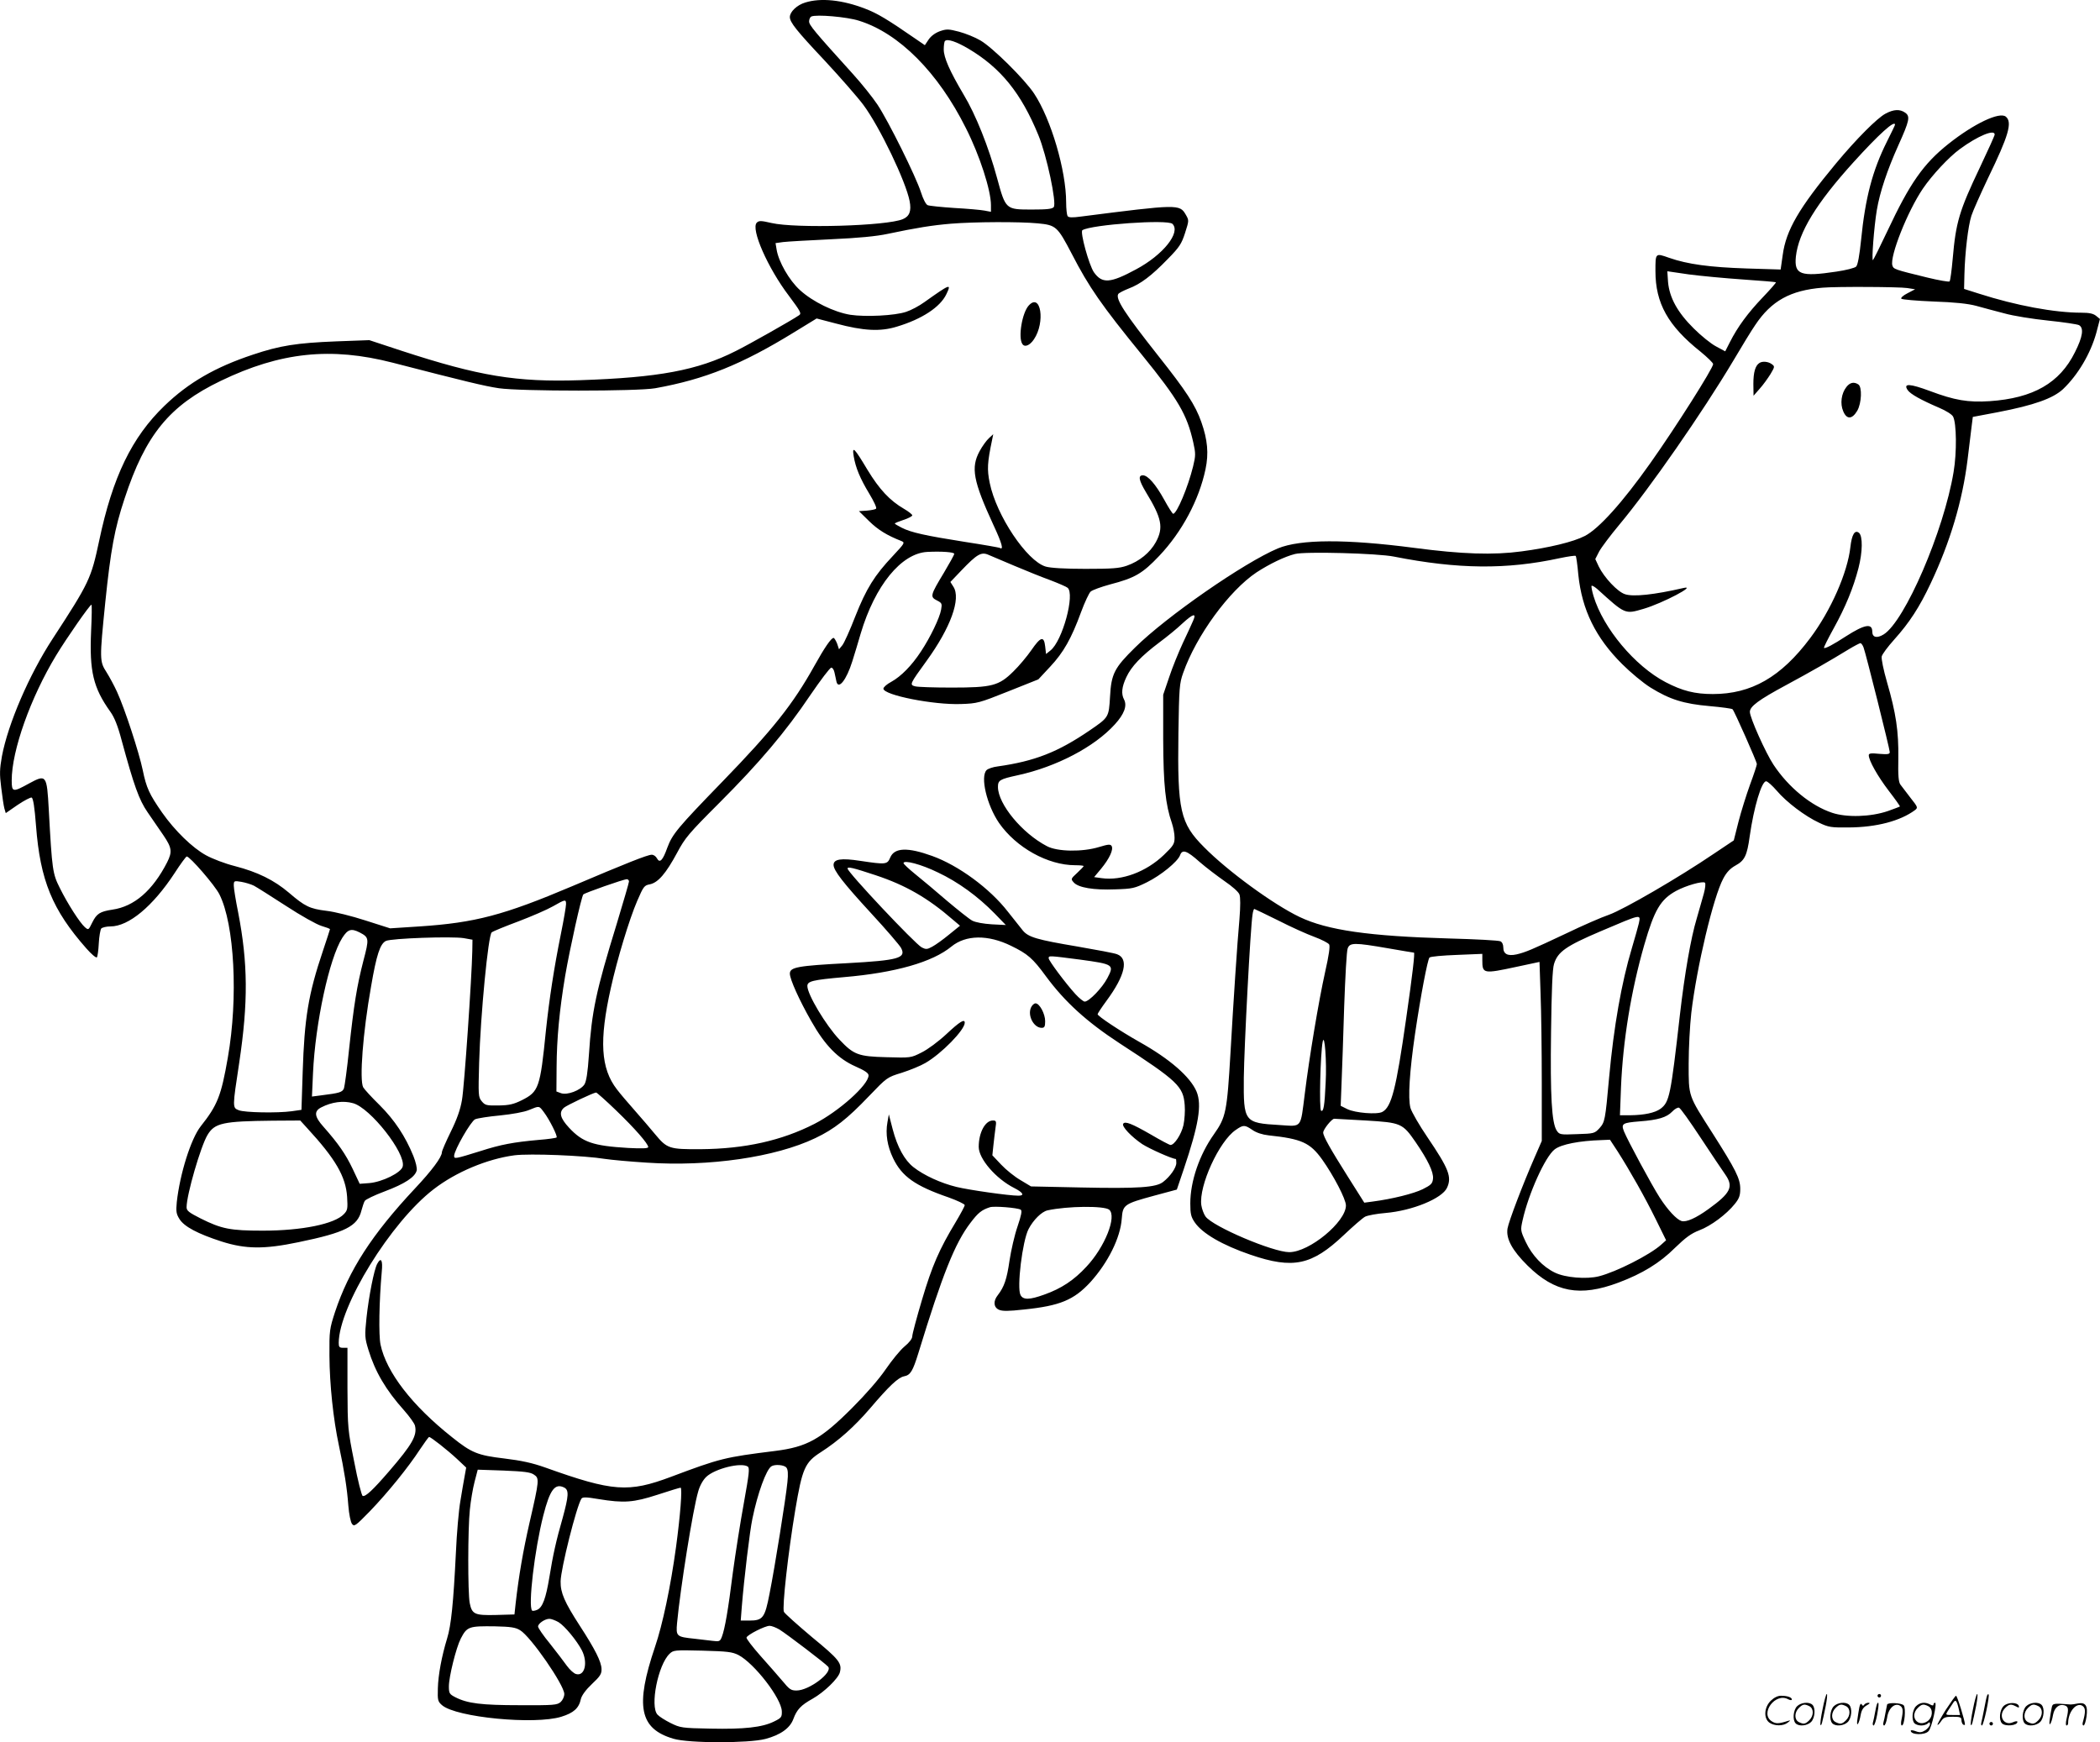 <svg version="1.0" xmlns="http://www.w3.org/2000/svg"
  viewBox="0 0 1200.927 996.413"
 preserveAspectRatio="xMidYMid meet">
<g transform="translate(-0.303,996.841) scale(0.1,-0.1)"
fill="#000000" stroke="none">
<path d="M4608 9954 c-47 -14 -88 -53 -88 -83 0 -30 37 -77 200 -250 89 -96
188 -209 220 -252 94 -126 244 -440 265 -551 11 -57 -1 -87 -39 -103 -92 -39
-612 -54 -751 -22 -60 14 -72 14 -84 2 -36 -35 63 -260 184 -419 67 -90 73
-101 57 -111 -37 -26 -288 -168 -361 -204 -219 -111 -442 -152 -891 -167 -364
-12 -576 23 -1020 168 l-185 61 -190 -7 c-226 -9 -321 -24 -476 -76 -214 -71
-367 -159 -505 -292 -187 -180 -297 -407 -374 -773 -46 -216 -56 -238 -266
-560 -134 -205 -255 -486 -290 -672 -13 -74 -14 -101 -4 -179 6 -51 14 -104
18 -119 l8 -27 68 47 c37 25 74 44 80 42 9 -4 17 -57 25 -161 24 -313 93 -481
288 -702 28 -32 55 -55 60 -51 4 5 9 40 11 80 2 40 9 78 14 85 6 6 29 12 53
12 104 0 242 115 366 304 34 53 66 96 70 96 18 0 162 -166 187 -217 86 -171
108 -592 48 -933 -38 -219 -59 -272 -155 -393 -56 -71 -119 -271 -137 -434 -5
-53 -3 -67 15 -96 27 -44 105 -85 241 -129 138 -44 244 -45 440 -4 267 55 338
91 360 181 6 22 14 47 19 55 4 8 56 33 115 55 114 43 172 81 182 119 3 13 -5
48 -19 83 -46 113 -107 205 -193 291 -46 45 -88 91 -94 102 -22 42 -2 312 45
576 31 182 52 245 85 261 31 15 376 27 445 16 l50 -9 -1 -64 c-3 -153 -46
-780 -59 -852 -9 -55 -29 -111 -64 -182 -28 -57 -51 -110 -51 -118 0 -27 -57
-104 -155 -208 -246 -263 -376 -465 -456 -705 -31 -96 -33 -106 -32 -250 1
-165 22 -364 54 -513 31 -145 47 -247 54 -344 4 -50 13 -94 21 -105 13 -17 20
-12 102 72 104 108 221 253 286 353 26 39 50 72 53 72 10 0 104 -74 160 -126
l52 -49 -9 -50 c-5 -27 -16 -90 -24 -140 -9 -49 -21 -184 -26 -300 -14 -284
-27 -413 -50 -487 -31 -102 -51 -208 -53 -286 -2 -68 0 -75 24 -96 81 -70 530
-113 682 -66 71 22 101 49 112 102 5 20 28 52 63 85 47 44 56 58 55 86 -1 42
-37 113 -124 247 -88 136 -111 189 -110 254 1 72 91 430 119 473 6 10 27 10
97 -2 147 -24 200 -20 339 25 67 22 126 40 131 40 11 0 -2 -164 -26 -340 -31
-227 -77 -444 -120 -570 -115 -340 -89 -469 106 -526 87 -26 431 -26 525 -1
87 23 141 62 160 114 20 54 43 79 110 116 67 38 147 116 156 151 13 52 -3 73
-159 201 -83 70 -156 135 -161 145 -11 24 24 338 65 583 40 237 55 272 146
330 101 65 191 145 282 251 109 128 160 176 194 183 37 7 50 30 82 133 137
448 209 629 298 745 43 57 64 74 111 89 23 8 159 -3 176 -14 9 -5 4 -31 -18
-96 -17 -49 -37 -137 -46 -196 -15 -105 -30 -149 -67 -197 -27 -34 -24 -69 6
-83 20 -9 54 -9 143 1 206 21 286 54 381 157 101 112 171 253 179 362 6 80 12
85 185 132 l130 35 39 115 c86 255 105 369 74 445 -36 85 -153 187 -328 285
-108 61 -238 147 -238 158 0 4 23 39 51 77 107 145 128 241 60 266 -14 6 -116
25 -226 44 -231 39 -281 53 -313 92 -12 15 -51 64 -85 107 -104 134 -283 265
-433 319 -141 51 -216 48 -240 -9 -17 -40 -24 -41 -171 -19 -110 17 -153 10
-153 -23 0 -32 54 -102 215 -277 86 -93 163 -183 171 -198 31 -58 -15 -71
-306 -87 -286 -15 -330 -23 -330 -60 0 -32 54 -152 122 -271 79 -140 154 -216
254 -260 54 -24 74 -38 74 -51 0 -54 -169 -205 -309 -277 -188 -96 -398 -143
-651 -145 -180 -1 -192 3 -261 86 -24 29 -75 89 -114 133 -39 44 -86 99 -104
123 -93 120 -102 280 -35 579 36 164 106 395 151 499 36 83 40 89 73 95 47 10
92 63 155 180 46 86 66 110 240 284 230 230 381 408 522 618 59 86 112 157
120 157 7 0 15 -12 18 -27 4 -16 8 -38 11 -51 11 -52 58 8 91 114 12 38 34
110 48 159 82 275 232 459 381 467 81 4 154 -1 154 -11 0 -6 -27 -54 -59 -108
-78 -129 -80 -138 -41 -158 30 -15 31 -19 25 -53 -8 -47 -62 -159 -115 -239
-53 -81 -114 -143 -170 -174 -25 -13 -45 -31 -45 -39 0 -37 288 -94 444 -88
92 3 104 6 269 72 l173 69 68 73 c76 81 121 161 176 311 21 57 46 110 55 118
10 9 60 27 111 41 143 37 186 63 281 163 130 137 228 320 265 496 19 90 12
168 -24 270 -34 97 -88 179 -245 377 -192 243 -247 327 -230 355 4 6 31 20 59
31 69 26 131 73 224 169 67 68 79 87 99 149 23 72 23 72 4 105 -35 60 -44 60
-599 -11 -51 -7 -71 -6 -77 3 -4 7 -8 42 -8 78 0 183 -87 477 -183 622 -54 82
-238 264 -307 304 -30 18 -85 40 -122 50 -61 16 -72 16 -110 3 -27 -10 -50
-27 -64 -47 l-22 -33 -54 37 c-159 110 -219 146 -288 172 -129 50 -253 63
-342 35z m307 -104 c229 -71 453 -296 612 -615 79 -156 143 -355 143 -440 l0
-38 -37 7 c-21 4 -99 11 -173 15 -74 5 -143 12 -152 16 -10 4 -26 35 -38 73
-29 91 -187 409 -249 502 -28 42 -92 122 -143 178 -219 242 -248 277 -248 298
0 12 6 25 13 28 28 13 204 -2 272 -24z m626 -160 c185 -110 301 -253 400 -494
48 -116 106 -390 88 -412 -9 -11 -39 -14 -125 -14 -150 0 -150 0 -199 180 -48
177 -122 363 -191 477 -80 135 -114 212 -114 259 0 22 3 44 7 48 14 14 66 -4
134 -44z m397 -999 c104 -10 112 -17 194 -174 99 -192 170 -294 403 -580 207
-255 256 -339 292 -499 14 -63 14 -75 -1 -137 -29 -118 -93 -271 -114 -271 -4
0 -27 36 -51 80 -49 89 -94 140 -122 140 -29 0 -23 -29 17 -96 91 -149 102
-203 57 -286 -33 -60 -94 -110 -166 -135 -43 -15 -84 -18 -237 -18 -119 0
-200 5 -227 13 -108 32 -282 292 -320 478 -16 78 -14 116 14 249 l6 30 -25
-23 c-14 -13 -38 -46 -53 -74 -51 -94 -37 -170 79 -422 50 -107 60 -146 36
-131 -4 2 -93 18 -198 34 -228 36 -309 54 -362 81 -22 11 -40 22 -40 24 0 3
23 12 50 21 28 9 50 21 50 26 0 5 -21 22 -47 37 -81 47 -141 111 -209 223 -76
127 -89 140 -79 78 11 -66 37 -128 89 -214 26 -43 44 -81 39 -86 -4 -4 -28 -9
-53 -11 l-45 -3 58 -57 c51 -50 103 -82 185 -114 21 -9 19 -12 -48 -84 -106
-112 -153 -188 -216 -347 -30 -78 -64 -153 -74 -165 l-19 -23 -11 33 c-7 17
-16 32 -20 32 -14 0 -52 -56 -110 -160 -122 -219 -238 -365 -525 -661 -258
-266 -287 -301 -316 -379 -26 -73 -43 -90 -59 -61 -6 12 -19 21 -30 21 -24 0
-149 -50 -455 -180 -392 -166 -555 -209 -872 -230 l-169 -11 -141 45 c-77 25
-177 50 -222 55 -97 12 -124 25 -216 104 -85 72 -178 118 -309 152 -56 14
-129 42 -165 62 -77 42 -178 140 -251 244 -73 105 -90 141 -111 244 -21 100
-102 349 -147 447 -16 35 -43 85 -60 112 -40 62 -40 73 -7 400 31 300 53 420
110 592 120 366 257 533 550 674 342 165 630 195 984 104 418 -108 526 -134
607 -146 126 -18 792 -18 894 0 284 51 495 136 794 320 l129 79 111 -29 c157
-42 253 -47 347 -18 144 43 249 112 284 186 30 63 23 60 -125 -45 -30 -22 -77
-47 -105 -56 -65 -22 -232 -30 -319 -17 -93 15 -216 75 -288 141 -62 56 -123
163 -134 233 l-6 36 43 6 c24 3 148 10 274 16 156 7 261 17 325 31 166 35 254
49 361 58 135 11 392 12 497 2z m770 -3 c49 -49 -53 -177 -208 -260 -148 -80
-194 -83 -241 -17 -28 40 -81 232 -66 241 52 32 488 63 515 36z m-903 -1956
c66 -28 158 -65 205 -82 47 -18 91 -37 98 -43 44 -35 -29 -305 -98 -359 l-25
-20 -5 44 c-7 61 -26 55 -79 -22 -25 -36 -71 -91 -103 -122 -83 -82 -122 -92
-353 -92 -99 0 -192 3 -208 7 -34 9 -32 12 65 146 137 189 198 356 153 424
l-17 27 63 66 c88 92 113 107 153 90 17 -7 85 -36 151 -64z m-5281 -374 c-10
-229 12 -323 110 -460 23 -32 43 -81 65 -165 70 -257 99 -339 148 -410 25 -37
66 -96 90 -131 49 -72 52 -95 22 -155 -83 -162 -188 -253 -313 -271 -72 -11
-90 -23 -115 -73 -22 -45 -22 -45 -43 -27 -29 26 -98 133 -143 224 -41 82 -44
100 -63 448 -11 199 -14 203 -112 150 -94 -52 -100 -51 -100 17 0 171 108 474
254 715 60 99 193 290 202 290 3 0 2 -69 -2 -152z m4842 -1379 c117 -55 230
-138 324 -234 l65 -67 -80 4 c-47 3 -93 11 -112 21 -17 9 -82 61 -145 114 -62
54 -144 122 -181 152 -37 30 -67 58 -67 63 0 20 102 -7 196 -53z m-356 -16
c172 -57 299 -130 444 -256 l39 -33 -63 -51 c-34 -28 -77 -59 -96 -69 -29 -16
-36 -16 -60 -4 -40 22 -424 430 -424 451 0 12 30 5 160 -38z m-1410 -36 c0 -7
-32 -116 -70 -242 -119 -386 -143 -501 -159 -747 -7 -106 -15 -154 -26 -172
-23 -34 -98 -62 -133 -50 l-27 10 1 139 c1 164 16 324 49 522 27 157 93 454
104 466 9 9 230 87 249 87 6 0 12 -6 12 -13z m-2145 -24 c17 -9 99 -61 184
-116 84 -55 175 -106 202 -114 27 -8 49 -16 49 -19 0 -2 -18 -57 -40 -123 -84
-249 -106 -385 -116 -694 l-7 -216 -56 -8 c-79 -11 -271 -8 -303 6 -36 14 -36
15 3 271 52 347 50 570 -6 860 -14 69 -25 138 -25 153 0 28 1 29 43 22 23 -4
56 -14 72 -22z m1785 -106 c0 -13 -13 -89 -29 -168 -40 -197 -67 -376 -86
-554 -33 -330 -41 -350 -138 -399 -47 -23 -71 -29 -133 -30 -69 -1 -77 1 -96
24 -20 24 -20 34 -15 220 8 277 52 731 72 746 9 7 78 35 153 63 76 29 164 67
197 86 72 41 75 41 75 12z m-1181 -161 c55 -29 56 -34 22 -163 -37 -144 -54
-248 -82 -508 -11 -109 -25 -209 -29 -221 -9 -22 -24 -27 -129 -40 l-54 -7 6
134 c13 286 93 656 167 773 32 50 51 56 99 32z m3726 -77 c95 -46 124 -71 200
-175 108 -146 232 -259 420 -382 334 -217 365 -247 373 -354 3 -33 -1 -85 -7
-114 -12 -53 -52 -114 -74 -114 -6 0 -57 27 -113 60 -108 62 -148 78 -158 61
-9 -15 47 -74 109 -116 42 -27 172 -85 192 -85 2 0 3 -10 3 -23 0 -27 -35 -77
-75 -108 -40 -32 -141 -39 -473 -32 l-283 6 -60 36 c-33 19 -83 59 -111 89
l-50 53 6 57 c3 31 9 76 12 100 6 38 4 42 -15 42 -44 0 -81 -69 -81 -151 0
-68 98 -182 203 -235 51 -26 61 -44 24 -44 -54 0 -279 32 -354 50 -90 22 -186
66 -246 113 -51 40 -92 114 -119 217 l-22 85 -8 -45 c-12 -66 -1 -137 33 -207
50 -103 125 -157 317 -223 50 -18 92 -38 92 -44 0 -6 -23 -49 -51 -96 -95
-157 -136 -252 -193 -444 -31 -104 -56 -198 -56 -210 0 -14 -17 -36 -45 -59
-24 -20 -72 -79 -107 -130 -39 -57 -112 -141 -193 -222 -179 -179 -257 -222
-440 -245 -288 -36 -313 -42 -595 -148 -243 -91 -332 -85 -718 53 -76 27 -137
40 -235 52 -152 18 -187 32 -298 121 -230 182 -377 373 -410 531 -11 54 -8
245 7 414 7 69 -4 88 -26 47 -18 -33 -48 -187 -61 -307 -11 -105 -10 -116 11
-185 38 -124 99 -229 204 -346 30 -34 59 -74 62 -87 14 -56 -16 -108 -147
-260 -94 -109 -136 -148 -152 -142 -6 2 -28 88 -48 193 -37 185 -38 194 -39
422 l0 232 -25 0 c-21 0 -25 5 -25 28 1 209 298 691 543 879 127 98 305 173
462 194 89 11 397 -1 520 -21 33 -5 139 -15 236 -21 357 -24 736 31 964 140
108 51 184 111 307 240 103 107 103 108 188 134 47 15 108 40 135 56 92 53
225 189 225 230 0 24 -28 7 -105 -65 -45 -42 -107 -88 -142 -105 -61 -31 -62
-31 -200 -27 -162 4 -188 14 -270 101 -77 81 -183 258 -183 306 0 28 30 35
210 51 293 25 506 86 614 175 82 67 209 69 341 4z m396 -79 c190 -26 195 -29
155 -105 -29 -56 -105 -135 -130 -135 -7 0 -31 19 -53 43 -54 59 -153 191
-153 205 0 16 2 15 181 -8z m-2655 -862 c108 -104 184 -191 184 -210 0 -8 -36
-9 -115 -5 -200 12 -260 32 -338 116 -50 54 -59 87 -29 114 16 14 168 86 184
87 4 0 56 -46 114 -102z m-1504 41 c99 -27 303 -287 284 -362 -8 -35 -117 -89
-192 -95 l-54 -4 -40 85 c-40 84 -82 145 -167 241 -52 58 -56 89 -13 111 60
31 126 40 182 24z m1091 -51 c32 -42 80 -138 73 -145 -3 -3 -49 -10 -103 -14
-143 -13 -215 -26 -333 -64 -145 -45 -150 -46 -150 -27 1 33 95 197 120 209
14 6 78 16 143 22 68 7 137 19 165 31 61 25 57 25 85 -12z m-1353 -92 c162
-176 220 -276 228 -392 4 -68 3 -77 -18 -99 -53 -57 -241 -95 -464 -95 -187 0
-236 10 -356 70 -67 34 -80 44 -80 64 0 71 81 350 120 414 41 68 89 78 372 81
l158 1 40 -44z m4586 -466 c45 -38 -24 -213 -130 -326 -71 -77 -143 -125 -242
-160 -83 -30 -120 -31 -135 -2 -22 41 11 310 46 377 27 52 74 99 108 107 114
25 324 27 353 4z m-2067 -1469 c12 -8 8 -41 -22 -208 -20 -109 -48 -288 -63
-398 -27 -216 -46 -324 -63 -368 -10 -26 -14 -28 -53 -23 -24 3 -70 8 -102 12
-105 11 -108 13 -101 91 18 193 91 653 121 752 9 33 28 66 46 83 50 47 198 84
237 59z m221 -6 c9 -11 11 -35 6 -83 -9 -93 -73 -492 -102 -637 -27 -140 -38
-155 -116 -155 l-49 0 6 78 c13 161 46 437 61 506 30 146 79 279 108 298 19
13 73 9 86 -7z m-1444 -40 c32 -21 32 -29 -25 -276 -37 -162 -61 -303 -79
-459 l-7 -65 -105 -3 c-123 -3 -138 4 -151 69 -11 59 -11 422 1 534 5 50 17
121 27 159 l18 69 147 -5 c117 -5 154 -9 174 -23z m175 -75 c26 -15 24 -47
-10 -172 -37 -128 -56 -214 -76 -338 -20 -122 -39 -174 -69 -188 -13 -6 -27
-8 -30 -5 -24 24 14 348 64 544 38 149 67 187 121 159z m-34 -769 c36 -22 105
-106 134 -162 35 -70 16 -148 -33 -135 -13 3 -36 24 -53 47 -16 23 -60 80 -97
127 -38 46 -68 90 -68 98 0 17 39 44 65 44 11 0 34 -9 52 -19z m-220 -46 c61
-36 253 -314 253 -365 0 -15 -9 -35 -21 -46 -20 -17 -38 -19 -233 -18 -220 0
-299 10 -368 45 -35 18 -38 23 -38 63 0 54 41 220 68 273 36 69 46 72 197 70
88 -2 116 -6 142 -22z m1483 4 c45 -28 264 -195 279 -213 27 -33 -109 -136
-181 -136 -32 0 -41 7 -79 53 -24 28 -81 94 -127 145 -46 52 -82 99 -80 105 5
16 106 67 132 67 12 0 37 -10 56 -21z m-234 -146 c91 -48 246 -248 248 -322 1
-33 -3 -38 -44 -58 -68 -34 -172 -45 -364 -41 -165 3 -173 5 -228 32 -32 16
-65 37 -75 48 -44 48 3 285 69 348 22 21 28 22 188 18 143 -4 170 -7 206 -25z
M5886 8221 c-38 -42 -61 -181 -37 -219 13 -22 43 -10 67 26 66 98 39 269 -30
193z M5899 4206 c-21 -46 16 -116 61 -116 16 0 20 7 20 38 0 42 -32 102 -55
102 -9 0 -20 -11 -26 -24z M10785 9318 c-47 -25 -166 -144 -284 -286 -210
-253 -284 -380 -303 -521 l-12 -84 -195 6 c-211 7 -337 24 -443 61 -79 28 -78
28 -78 -76 0 -184 72 -313 258 -461 39 -32 72 -64 72 -71 0 -23 -215 -363
-359 -566 -159 -225 -295 -376 -375 -417 -66 -34 -203 -67 -361 -88 -163 -22
-342 -16 -614 20 -390 51 -652 50 -780 -3 -193 -81 -637 -389 -817 -567 -118
-116 -136 -150 -143 -281 -7 -118 -7 -118 -115 -192 -183 -125 -315 -177 -528
-207 -26 -3 -55 -13 -63 -21 -37 -38 1 -199 71 -302 98 -141 279 -242 436
-242 26 0 48 -2 48 -5 0 -3 -17 -20 -37 -39 -37 -34 -37 -35 -19 -55 26 -29
113 -44 236 -39 99 3 112 6 181 40 81 40 175 117 190 154 13 37 38 29 112 -37
38 -33 103 -82 143 -110 44 -30 79 -61 85 -76 6 -17 6 -66 0 -142 -12 -129
-35 -479 -51 -761 -20 -342 -26 -371 -95 -469 -83 -117 -135 -269 -135 -395 0
-60 4 -77 25 -108 43 -64 159 -131 320 -186 243 -83 350 -60 532 112 54 51
109 99 123 106 14 7 66 17 116 21 154 13 324 83 352 144 29 62 10 109 -111
288 -47 69 -91 145 -98 169 -15 56 -5 209 26 422 33 223 72 427 83 438 6 6 76
12 156 15 l146 6 0 -36 c0 -78 5 -79 196 -38 l131 28 6 -180 c4 -99 7 -329 7
-512 l0 -332 -41 -94 c-69 -158 -148 -366 -155 -407 -9 -58 26 -124 115 -212
155 -153 299 -180 520 -97 136 51 236 112 323 199 61 59 92 82 139 100 66 25
155 91 203 151 25 31 31 48 31 86 0 59 -26 110 -159 319 -140 219 -136 207
-136 397 0 88 7 219 15 290 31 263 126 663 183 769 19 36 40 58 71 75 51 28
65 56 80 166 24 168 68 315 94 315 8 0 35 -24 61 -54 55 -65 162 -146 242
-183 54 -26 69 -28 169 -27 160 1 295 37 379 99 18 14 17 17 -25 70 -24 31
-50 65 -58 76 -11 15 -14 52 -12 152 2 153 -13 256 -65 435 -20 69 -33 134
-30 146 3 13 35 56 71 96 88 98 145 186 209 322 112 237 182 473 211 708 9 74
19 160 23 189 l7 55 143 27 c208 40 316 79 373 132 86 82 157 203 190 321 l21
80 -22 18 c-16 13 -39 18 -84 18 -154 0 -374 41 -586 109 l-85 27 2 85 c3 121
21 276 40 334 9 28 52 124 95 215 118 243 140 319 102 351 -36 30 -183 -40
-329 -156 -143 -114 -220 -224 -349 -499 -41 -87 -78 -161 -82 -165 -9 -9 6
191 22 286 17 102 60 230 123 370 64 142 69 166 39 187 -30 21 -65 20 -113 -6z
m55 -63 c0 -3 -21 -46 -46 -96 -83 -166 -124 -322 -148 -563 -9 -88 -19 -143
-28 -152 -7 -8 -58 -21 -113 -29 -206 -31 -242 -17 -232 85 15 139 117 306
330 541 145 160 237 243 237 214z m570 -56 c0 -6 -38 -90 -84 -187 -119 -250
-138 -315 -156 -523 -6 -68 -14 -127 -18 -130 -4 -4 -61 6 -127 22 -189 46
-193 48 -200 69 -16 51 86 309 174 439 53 78 149 181 212 227 102 75 199 115
199 83z m-1440 -829 c102 -7 187 -14 189 -16 2 -2 -32 -41 -76 -87 -84 -88
-143 -168 -187 -255 l-27 -53 -52 28 c-29 15 -86 61 -128 103 -93 92 -139 176
-147 266 l-4 61 123 -18 c69 -9 207 -22 309 -29z m940 -49 l45 -7 -44 -23
c-24 -12 -39 -26 -35 -31 5 -5 88 -12 184 -16 120 -4 197 -12 245 -25 39 -11
111 -30 161 -43 49 -14 162 -32 249 -41 87 -9 167 -21 177 -26 29 -16 22 -66
-23 -155 -87 -176 -238 -263 -488 -280 -123 -8 -200 5 -341 58 -116 43 -154
45 -128 6 15 -23 76 -57 181 -102 38 -16 73 -38 79 -50 20 -38 22 -205 3 -317
-56 -338 -279 -854 -400 -929 -39 -24 -65 -17 -65 16 0 50 -45 41 -151 -27
-72 -47 -119 -72 -125 -66 -3 2 23 53 56 113 67 121 112 231 141 343 24 93 25
183 3 202 -24 19 -41 -10 -49 -80 -16 -147 -112 -365 -230 -522 -167 -223
-336 -320 -557 -320 -103 0 -174 18 -270 68 -176 92 -357 309 -412 492 -9 30
-14 57 -11 59 3 3 18 -6 33 -19 160 -145 157 -144 263 -113 110 32 314 140
227 119 -165 -38 -285 -51 -332 -35 -42 13 -119 95 -150 158 l-20 43 22 43
c13 24 65 93 115 153 177 212 476 643 652 938 49 83 105 175 126 205 92 138
201 198 384 213 79 7 441 5 485 -2z m-2935 -1536 c365 -72 643 -75 947 -9 48
10 89 16 92 13 3 -2 10 -51 15 -108 21 -201 99 -360 251 -511 47 -47 120 -108
162 -134 110 -68 189 -93 338 -106 68 -6 127 -14 131 -18 11 -11 139 -301 139
-313 0 -7 -17 -59 -39 -118 -21 -58 -51 -154 -66 -212 l-27 -107 -112 -75
c-200 -136 -517 -320 -601 -350 -44 -15 -154 -63 -245 -107 -197 -93 -233
-108 -284 -120 -51 -11 -76 2 -76 39 0 18 -7 32 -17 36 -10 5 -142 12 -293 16
-457 13 -696 47 -855 123 -149 71 -411 262 -546 399 -137 137 -153 210 -147
651 4 261 6 286 27 345 75 214 263 471 420 576 74 48 160 90 220 105 57 15
473 4 566 -15z m-1149 -367 c-8 -18 -34 -76 -59 -128 -24 -52 -60 -140 -78
-195 l-34 -100 0 -255 c1 -261 13 -374 50 -480 8 -24 15 -60 15 -82 0 -36 -6
-46 -61 -99 -101 -97 -241 -149 -356 -133 l-43 6 40 48 c47 57 72 110 60 130
-7 11 -19 10 -72 -6 -95 -29 -238 -27 -298 5 -142 74 -279 240 -280 338 0 39
9 45 115 68 219 48 436 161 553 290 54 59 72 107 53 143 -17 32 -13 72 13 127
28 61 85 121 190 200 43 32 102 80 130 107 62 57 83 63 62 16z m3834 -152 c13
-34 150 -581 150 -599 0 -12 -11 -14 -60 -10 -47 5 -60 3 -60 -8 0 -30 50
-119 114 -203 37 -48 66 -89 64 -90 -2 -2 -32 -13 -68 -26 -99 -34 -237 -38
-320 -10 -120 40 -249 145 -335 275 -45 68 -135 269 -135 302 0 31 49 68 207
153 141 76 251 139 357 204 33 20 64 36 68 36 5 0 13 -11 18 -24z m-913 -1407
c-8 -30 -27 -94 -41 -144 -34 -113 -69 -316 -96 -550 -53 -466 -60 -499 -111
-538 -32 -23 -92 -36 -173 -37 l-59 0 6 160 c11 267 58 553 133 814 58 201 93
260 182 309 57 31 153 58 165 47 5 -4 2 -32 -6 -61z m-2434 -155 c72 -37 166
-79 207 -94 41 -15 79 -35 84 -43 6 -10 -1 -61 -23 -158 -37 -166 -91 -491
-116 -694 -26 -204 -14 -189 -144 -181 -203 12 -207 17 -205 271 2 172 38 864
50 933 2 17 7 32 10 32 2 0 64 -30 137 -66z m2062 -17 c-4 -18 -22 -81 -40
-142 -59 -197 -103 -446 -130 -740 -22 -244 -24 -254 -55 -289 -28 -30 -31
-31 -128 -34 -97 -4 -101 -3 -117 21 -28 44 -37 195 -32 562 3 239 8 363 17
390 21 70 69 103 266 187 238 101 230 100 219 45z m-1435 -142 c80 -14 147
-25 149 -25 6 0 -8 -124 -45 -380 -57 -399 -83 -503 -136 -531 -30 -16 -154
-6 -200 16 l-38 19 5 130 c3 72 10 269 15 438 6 168 14 318 20 332 12 34 39
34 230 1z m-356 -770 c-6 -131 -12 -167 -26 -159 -12 7 -4 329 9 394 11 55 24
-113 17 -235z m2144 -313 c61 -92 124 -187 142 -212 48 -69 30 -105 -96 -196
-73 -53 -128 -77 -155 -69 -28 9 -78 62 -125 135 -45 70 -182 324 -204 378
-17 44 -9 49 90 57 106 8 154 23 185 55 15 16 33 26 40 23 8 -2 63 -80 123
-171z m-1914 98 c201 -12 210 -16 284 -123 70 -102 104 -172 100 -210 -3 -28
-11 -36 -59 -60 -51 -25 -173 -56 -289 -71 l-45 -6 -96 152 c-99 157 -139 228
-139 249 0 18 49 79 63 79 7 0 88 -5 181 -10z m-649 -54 c23 -16 57 -27 93
-31 189 -20 237 -42 306 -138 66 -93 136 -227 136 -263 0 -94 -209 -267 -324
-267 -93 0 -437 146 -479 204 -10 14 -21 44 -24 65 -15 110 102 366 197 430
43 30 51 30 95 0z m2089 -123 c70 -110 155 -260 218 -388 l59 -120 -29 -26
c-65 -58 -256 -155 -355 -180 -71 -18 -193 -8 -252 21 -69 33 -131 99 -167
176 -30 64 -30 68 -18 122 34 154 130 366 184 407 38 29 140 49 269 53 l47 2
44 -67z M10064 7892 c-23 -15 -34 -53 -34 -119 l1 -68 35 40 c20 22 47 60 62
84 25 42 25 44 7 57 -20 15 -54 18 -71 6z M10562 7755 c-29 -37 -37 -95 -18
-139 20 -48 51 -46 80 3 25 43 29 137 6 151 -25 16 -48 11 -68 -15z M10426
194 c-10 -47 -15 -88 -12 -91 5 -6 9 7 30 110 7 37 10 67 6 67 -4 0 -15 -39
-24 -86z M10740 270 c0 -5 5 -10 10 -10 6 0 10 5 10 10 0 6 -4 10 -10 10 -5 0
-10 -4 -10 -10z M11286 194 c-10 -47 -15 -88 -12 -91 5 -6 9 7 30 110 7 37 10
67 6 67 -4 0 -15 -39 -24 -86z M11366 269 c-3 -8 -10 -41 -16 -74 -6 -33 -14
-68 -16 -77 -3 -10 -1 -18 3 -18 10 0 46 171 38 178 -2 3 -7 -1 -9 -9z M10129
241 c-38 -38 -41 -101 -7 -125 29 -20 79 -20 104 0 18 14 18 15 1 10 -53 -17
-69 -17 -92 -2 -69 45 21 166 94 126 12 -6 21 -7 21 -1 0 12 -25 21 -62 21
-19 0 -39 -10 -59 -29z M11130 189 c-28 -45 -49 -83 -47 -85 2 -3 12 7 21 21
14 21 24 25 66 25 43 0 50 -3 50 -19 0 -11 5 -23 10 -26 6 -3 10 -3 10 1 0 20
-44 164 -51 164 -4 0 -30 -37 -59 -81z m75 4 l7 -33 -42 0 c-42 0 -42 0 -28
23 8 12 21 32 29 44 15 25 22 18 34 -34z M10280 210 c-22 -22 -27 -79 -8 -98
19 -19 66 -14 88 8 22 22 27 79 8 98 -19 19 -66 14 -88 -8z m71 0 c25 -14 25
-54 -1 -80 -23 -23 -33 -24 -61 -10 -25 14 -25 54 1 80 23 23 33 24 61 10z
M10490 210 c-22 -22 -27 -79 -8 -98 19 -19 66 -14 88 8 22 22 27 79 8 98 -19
19 -66 14 -88 -8z m71 0 c25 -14 25 -54 -1 -80 -23 -23 -33 -24 -61 -10 -25
14 -25 54 1 80 23 23 33 24 61 10z M10636 204 c-3 -16 -8 -47 -11 -69 -8 -51
10 -26 19 27 5 27 15 42 34 53 18 10 22 14 10 15 -9 0 -20 -5 -24 -11 -5 -8
-9 -8 -14 1 -5 8 -10 3 -14 -16z M10737 223 c-2 -4 -7 -26 -11 -48 -4 -22 -9
-48 -12 -57 -3 -10 -1 -18 4 -18 4 0 14 28 20 62 11 58 10 81 -1 61z M10795
220 c-1 -3 -5 -23 -9 -45 -4 -22 -9 -48 -12 -57 -3 -10 -1 -18 4 -18 5 0 13
20 17 45 7 53 44 87 74 68 17 -11 19 -28 8 -80 -4 -18 -3 -33 2 -33 16 0 24
99 11 115 -12 14 -87 18 -95 5z M10960 210 c-22 -22 -27 -79 -8 -98 7 -7 24
-12 38 -12 14 0 31 5 38 12 9 9 12 8 12 -5 0 -9 -12 -24 -26 -34 -21 -13 -32
-15 -55 -6 -16 6 -29 8 -29 3 0 -24 81 -27 102 -2 18 19 50 162 37 162 -5 0
-9 -5 -9 -10 0 -7 -6 -7 -19 0 -30 16 -59 12 -81 -10z m71 0 c29 -16 25 -65
-6 -86 -56 -37 -103 28 -55 76 23 23 33 24 61 10z M11461 211 c-23 -23 -28
-80 -9 -99 19 -19 88 -13 88 9 0 5 -11 4 -24 -2 -54 -25 -89 38 -46 81 23 23
33 24 62 9 16 -9 19 -8 16 3 -8 22 -64 22 -87 -1z M11590 210 c-22 -22 -27
-79 -8 -98 19 -19 66 -14 88 8 22 22 27 79 8 98 -19 19 -66 14 -88 -8z m71 0
c25 -14 25 -54 -1 -80 -23 -23 -33 -24 -61 -10 -25 14 -25 54 1 80 23 23 33
24 61 10z M11736 201 c-3 -14 -8 -44 -11 -66 -8 -51 10 -26 19 27 8 41 35 63
66 53 22 -7 24 -21 11 -77 -5 -22 -5 -38 0 -38 5 0 9 6 9 13 0 68 51 125 85
97 15 -13 15 -35 -1 -92 -3 -10 -1 -18 4 -18 6 0 13 23 17 50 9 63 -5 84 -49
76 -17 -4 -35 -6 -41 -6 -101 8 -104 7 -109 -19z M11380 110 c0 -5 5 -10 10
-10 6 0 10 5 10 10 0 6 -4 10 -10 10 -5 0 -10 -4 -10 -10z"/>
</g>
</svg>

